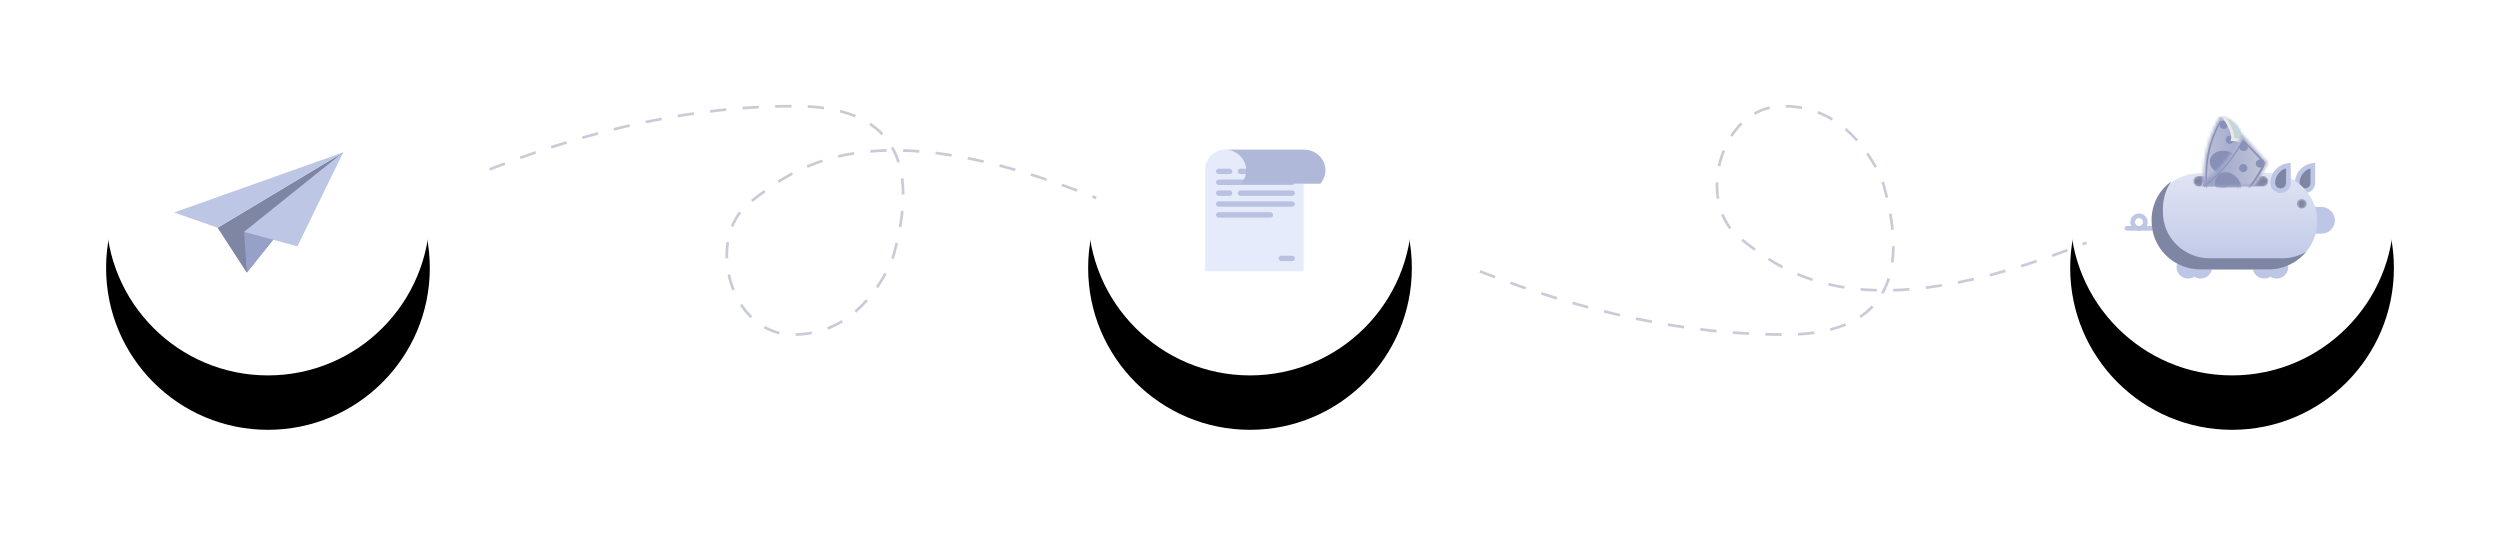 <?xml version="1.0" encoding="UTF-8"?>
<svg width="919px" height="197px" viewBox="0 0 919 197" version="1.1" xmlns="http://www.w3.org/2000/svg" xmlns:xlink="http://www.w3.org/1999/xlink">
    <!-- Generator: sketchtool 57.1 (101010) - https://sketch.com -->
    <title>6EAF9E23-FD89-4500-A600-FC9BC2F28A31</title>
    <desc>Created with sketchtool.</desc>
    <defs>
        <circle id="path-1" cx="59.5" cy="59.5" r="59.5"></circle>
        <filter x="-58.8%" y="-42.0%" width="217.6%" height="217.6%" filterUnits="objectBoundingBox" id="filter-2">
            <feOffset dx="0" dy="20" in="SourceAlpha" result="shadowOffsetOuter1"></feOffset>
            <feGaussianBlur stdDeviation="20" in="shadowOffsetOuter1" result="shadowBlurOuter1"></feGaussianBlur>
            <feColorMatrix values="0 0 0 0 0   0 0 0 0 0   0 0 0 0 0  0 0 0 0.052 0" type="matrix" in="shadowBlurOuter1"></feColorMatrix>
        </filter>
        <circle id="path-3" cx="420.5" cy="59.5" r="59.5"></circle>
        <filter x="-58.8%" y="-42.0%" width="217.6%" height="217.6%" filterUnits="objectBoundingBox" id="filter-4">
            <feOffset dx="0" dy="20" in="SourceAlpha" result="shadowOffsetOuter1"></feOffset>
            <feGaussianBlur stdDeviation="20" in="shadowOffsetOuter1" result="shadowBlurOuter1"></feGaussianBlur>
            <feColorMatrix values="0 0 0 0 0   0 0 0 0 0   0 0 0 0 0  0 0 0 0.052 0" type="matrix" in="shadowBlurOuter1"></feColorMatrix>
        </filter>
        <circle id="path-5" cx="781.5" cy="59.5" r="59.5"></circle>
        <filter x="-58.8%" y="-42.0%" width="217.6%" height="217.6%" filterUnits="objectBoundingBox" id="filter-6">
            <feOffset dx="0" dy="20" in="SourceAlpha" result="shadowOffsetOuter1"></feOffset>
            <feGaussianBlur stdDeviation="20" in="shadowOffsetOuter1" result="shadowBlurOuter1"></feGaussianBlur>
            <feColorMatrix values="0 0 0 0 0   0 0 0 0 0   0 0 0 0 0  0 0 0 0.052 0" type="matrix" in="shadowBlurOuter1"></feColorMatrix>
        </filter>
        <linearGradient x1="50%" y1="0%" x2="50%" y2="100%" id="linearGradient-7">
            <stop stop-color="#E0E5F4" offset="0%"></stop>
            <stop stop-color="#BEC6E6" offset="100%"></stop>
        </linearGradient>
        <path d="M2.039,0.586 C1.028,0.586 0.209,1.407 0.209,2.416 C0.209,3.428 1.028,4.246 2.039,4.246 C3.05,4.246 3.869,3.428 3.869,2.416 C3.869,1.407 3.05,0.586 2.039,0.586" id="path-8"></path>
        <path d="M26.364,0.063 L2.63,0.063 C1.553,0.063 0.678,0.928 0.678,1.994 C0.678,3.062 1.553,3.928 2.63,3.928 L26.364,3.928 C27.441,3.928 28.315,3.062 28.315,1.994 C28.315,0.928 27.441,0.063 26.364,0.063" id="path-10"></path>
        <path d="M14.398,26.55 L0.446,26.55 C-0.238,17.662 1.793,8.731 6.353,0.949 C15.168,1.608 16.065,13.187 16.108,13.558 C14.905,17.781 14.328,22.159 14.398,26.55 L14.398,26.55 Z" id="path-12"></path>
        <linearGradient x1="0.003%" y1="50%" x2="100.003%" y2="50%" id="linearGradient-14">
            <stop stop-color="#C7CBD9" offset="0%"></stop>
            <stop stop-color="#8B94C5" offset="100%"></stop>
        </linearGradient>
        <polygon id="path-15" points="0.08 0.403 14.031 0.403 14.031 24.582 0.08 24.582"></polygon>
        <polygon id="path-17" points="0.094 0.97 5.739 0.97 5.739 19.663 0.094 19.663"></polygon>
        <path d="M20.001,19.663 L0.568,19.663 C1.12,18.531 1.593,17.804 1.643,17.721 C7.659,13.242 12.509,7.33 15.694,0.464 C18.908,3.921 22.119,7.375 25.333,10.83 C23.895,13.995 22.101,16.955 20.001,19.663 L20.001,19.663 Z" id="path-19"></path>
        <linearGradient x1="0.003%" y1="50%" x2="100.003%" y2="50%" id="linearGradient-21">
            <stop stop-color="#8B94C5" offset="0%"></stop>
            <stop stop-color="#C7CBD9" offset="100%"></stop>
        </linearGradient>
        <polygon id="path-22" points="0.713 0.243 24.417 0.243 24.417 17.695 0.713 17.695"></polygon>
        <polygon id="path-24" points="0.625 0.078 19.92 0.078 19.92 16.711 0.625 16.711"></polygon>
    </defs>
    <g id="Page-1" stroke="none" stroke-width="1" fill="none" fill-rule="evenodd">
        <g id="Site-Partners" transform="translate(-221, -877)">
            <g id="схема" transform="translate(201, 896)">
                <g id="Group-24">
                    <g id="howitworks" transform="translate(59, 0)">
                        <g id="Oval">
                            <use fill="black" fill-opacity="1" filter="url(#filter-2)" xlink:href="#path-1"></use>
                            <use fill="#FFFFFF" fill-rule="evenodd" xlink:href="#path-1"></use>
                        </g>
                        <g id="Group-13" transform="translate(25, 37)">
                            <polyline id="Fill-56" fill="#7F86A3" points="62.171 3.19744231e-14 15.979 27.714 26.7 44.214 62.171 3.19744231e-14"></polyline>
                            <polyline id="Fill-57" fill="#96A0C9" points="62.171 3.19744231e-14 25.731 29.243 26.7 44.214 62.171 3.19744231e-14"></polyline>
                            <polyline id="Fill-58" fill="#BEC6E6" points="62.171 2.66453526e-14 0 22.112 15.979 27.714 62.171 2.66453526e-14"></polyline>
                            <polyline id="Fill-59" fill="#BEC6E6" points="62.171 1.77635684e-15 25.731 29.243 45.328 34.547 62.171 1.77635684e-15"></polyline>
                        </g>
                        <g id="Oval-Copy">
                            <use fill="black" fill-opacity="1" filter="url(#filter-4)" xlink:href="#path-3"></use>
                            <use fill="#FFFFFF" fill-rule="evenodd" xlink:href="#path-3"></use>
                        </g>
                        <g id="Group-18" transform="translate(403.544, 35.289)">
                            <path d="M36.658,13.255 L36.658,45.421 L0.456,45.421 L0.456,8.101 C0.456,4.019 3.802,0.711 7.93,0.711 C12.193,0.711 15.788,4.058 15.816,8.273 C15.828,10.174 15.137,11.917 13.975,13.255 L36.658,13.255" id="Fill-624" fill="#E6EBFC"></path>
                            <rect id="Rectangle" fill="#B9C1E0" x="4.456" y="7.711" width="6" height="2" rx="1"></rect>
                            <rect id="Rectangle-Copy-5" fill="#B9C1E0" x="4.456" y="15.711" width="6" height="2" rx="1"></rect>
                            <rect id="Rectangle-Copy-8" fill="#B9C1E0" x="27.456" y="39.711" width="6" height="2" rx="1"></rect>
                            <rect id="Rectangle-Copy-3" fill="#B9C1E0" x="12.456" y="7.711" width="21" height="2" rx="1"></rect>
                            <rect id="Rectangle-Copy-6" fill="#B9C1E0" x="12.456" y="15.711" width="21" height="2" rx="1"></rect>
                            <rect id="Rectangle-Copy-9" fill="#B9C1E0" x="4.456" y="23.711" width="21" height="2" rx="1"></rect>
                            <rect id="Rectangle-Copy-4" fill="#B9C1E0" x="4.456" y="11.711" width="29" height="2" rx="1"></rect>
                            <rect id="Rectangle-Copy-7" fill="#B9C1E0" x="4.456" y="19.711" width="29" height="2" rx="1"></rect>
                            <path d="M44.687,8.323 C44.687,10.205 43.98,11.929 42.806,13.255 L13.664,13.255 C14.841,11.929 15.544,10.205 15.544,8.323 C15.544,4.119 12.028,0.711 7.687,0.711 L36.83,0.711 C41.167,0.711 44.687,4.119 44.687,8.323" id="Fill-641" fill="#B0B8D9"></path>
                        </g>
                        <g id="Oval-Copy-2">
                            <use fill="black" fill-opacity="1" filter="url(#filter-6)" xlink:href="#path-5"></use>
                            <use fill="#FFFFFF" fill-rule="evenodd" xlink:href="#path-5"></use>
                        </g>
                        <g id="Group-2" transform="translate(742, 23)">
                            <path d="M5.296,41.086 L0.863,41.086 C0.386,41.086 -5.68434189e-14,41.468 -5.68434189e-14,41.941 C-5.68434189e-14,42.413 0.386,42.795 0.863,42.795 L5.296,42.795 C5.774,42.795 6.159,42.413 6.159,41.941 C6.159,41.468 5.774,41.086 5.296,41.086" id="Fill-424" fill="#BEC6E6"></path>
                            <path d="M5.407,41.083 L5.296,41.086 C4.486,41.086 3.828,40.435 3.828,39.633 C3.828,38.832 4.486,38.181 5.296,38.181 C6.106,38.181 6.764,38.832 6.764,39.633 C6.764,40.39 6.168,41.026 5.407,41.083 Z M5.296,36.47 C3.534,36.47 2.1,37.89 2.1,39.633 C2.1,41.378 3.534,42.795 5.296,42.795 L5.534,42.787 C7.193,42.665 8.491,41.279 8.491,39.633 C8.491,37.89 7.058,36.47 5.296,36.47 L5.296,36.47 Z" id="Fill-425" fill="#BEC6E6"></path>
                            <polygon id="Fill-426" fill="#BEC6E6" points="5.296 42.795 10.16 42.795 10.16 41.086 5.296 41.086"></polygon>
                            <path d="M72.352,34.078 L69.416,34.078 C66.685,34.078 64.451,36.29 64.451,38.993 C64.451,41.695 66.685,43.907 69.416,43.907 L72.353,43.907 C75.083,43.907 77.317,41.695 77.317,38.993 C77.317,36.29 75.083,34.078 72.352,34.078" id="Fill-427" fill="#BEC6E6"></path>
                            <path d="M62.587,25.303 C62.609,27.328 64.274,28.964 66.325,28.964 C68.376,28.964 70.041,27.328 70.063,25.303 L70.063,17.896 C65.93,17.896 62.587,21.212 62.587,25.303" id="Fill-428" fill="#BEC6E6"></path>
                            <path d="M64.315,25.293 C64.331,26.376 65.231,27.254 66.326,27.254 C67.422,27.254 68.324,26.372 68.336,25.285 L68.337,25.198 L68.337,19.867 C66.01,20.595 64.32,22.752 64.315,25.293" id="Fill-429" fill="#7F86A3"></path>
                            <path d="M23.36,51.94 C20.999,51.94 19.084,53.834 19.084,56.171 C19.084,58.509 20.999,60.403 23.36,60.403 C25.722,60.403 27.635,58.509 27.635,56.171 C27.635,53.834 25.722,51.94 23.36,51.94" id="Fill-430" fill="#BEC6E6"></path>
                            <path d="M27.908,51.94 C25.547,51.94 23.632,53.834 23.632,56.171 C23.632,58.509 25.547,60.403 27.908,60.403 C30.27,60.403 32.183,58.509 32.183,56.171 C32.183,53.834 30.27,51.94 27.908,51.94" id="Fill-431" fill="#BEC6E6"></path>
                            <path d="M51.339,51.94 C48.978,51.94 47.063,53.834 47.063,56.171 C47.063,58.509 48.978,60.403 51.339,60.403 C53.701,60.403 55.614,58.509 55.614,56.171 C55.614,53.834 53.701,51.94 51.339,51.94" id="Fill-432" fill="#BEC6E6"></path>
                            <path d="M55.888,51.94 C53.526,51.94 51.611,53.834 51.611,56.171 C51.611,58.509 53.526,60.403 55.888,60.403 C58.249,60.403 60.163,58.509 60.163,56.171 C60.163,53.834 58.249,51.94 55.888,51.94" id="Fill-433" fill="#BEC6E6"></path>
                            <path d="M70.827,39.33 C70.827,43.581 69.296,47.487 66.751,50.546 L66.731,50.556 C63.451,54.502 58.49,57.03 52.953,57.03 L27.823,57.03 C22.912,57.03 18.439,55.043 15.198,51.825 C11.958,48.618 9.95,44.2 9.95,39.33 C9.95,33.801 12.544,28.852 16.59,25.595 C19.662,23.126 23.578,21.64 27.823,21.64 L52.953,21.64 C57.864,21.64 62.337,23.628 65.578,26.834 C68.819,30.043 70.827,34.459 70.827,39.33" id="Fill-434" fill="url(#linearGradient-7)"></path>
                            <path d="M66.731,50.556 C63.451,54.502 58.49,57.03 52.953,57.03 L27.823,57.03 C22.912,57.03 18.439,55.043 15.198,51.825 C11.958,48.618 9.95,44.2 9.95,39.33 L9.95,38.651 C9.95,32.983 12.783,27.77 17.187,24.71 C16.978,24.995 16.779,25.29 16.59,25.595 C14.99,28.193 14.095,31.351 14.095,34.568 L14.095,36.103 C14.095,45.361 21.809,52.946 31.233,52.946 L57.963,52.946 C61.164,52.946 64.157,52.071 66.731,50.556" id="Fill-435" fill="#7F86A3"></path>
                            <path d="M53.606,25.303 C53.627,27.328 55.292,28.964 57.344,28.964 C59.396,28.964 61.06,27.328 61.082,25.303 L61.083,25.303 L61.083,17.896 C56.95,17.896 53.606,21.212 53.606,25.303" id="Fill-436" fill="#BEC6E6"></path>
                            <path d="M55.334,25.293 C55.349,26.376 56.25,27.254 57.344,27.254 C58.442,27.254 59.343,26.372 59.355,25.285 L59.355,19.867 C57.03,20.595 55.338,22.752 55.334,25.293" id="Fill-437" fill="#7F86A3"></path>
                            <g id="Group-440" transform="translate(63.086, 30.5)">
                                <mask id="mask-9" fill="white">
                                    <use xlink:href="#path-8"></use>
                                </mask>
                                <g id="Clip-439"></g>
                                <path d="M2.039,0.586 C1.028,0.586 0.209,1.407 0.209,2.416 C0.209,3.428 1.028,4.246 2.039,4.246 C3.05,4.246 3.869,3.428 3.869,2.416 C3.869,1.407 3.05,0.586 2.039,0.586" id="Fill-438" fill="#7F86A3" mask="url(#mask-9)"></path>
                            </g>
                            <g id="Group-443" transform="translate(24.543, 22.629)">
                                <mask id="mask-11" fill="white">
                                    <use xlink:href="#path-10"></use>
                                </mask>
                                <g id="Clip-442"></g>
                                <path d="M26.364,0.063 L2.63,0.063 C1.553,0.063 0.678,0.928 0.678,1.994 C0.678,3.062 1.553,3.928 2.63,3.928 L26.364,3.928 C27.441,3.928 28.315,3.062 28.315,1.994 C28.315,0.928 27.441,0.063 26.364,0.063" id="Fill-441" fill="#7F86A3" mask="url(#mask-11)"></path>
                            </g>
                            <g id="Group-446" transform="translate(28.519, 0)">
                                <mask id="mask-13" fill="white">
                                    <use xlink:href="#path-12"></use>
                                </mask>
                                <g id="Clip-445"></g>
                                <polygon id="Fill-444" fill="url(#linearGradient-14)" mask="url(#mask-13)" points="-4.957 26.55 25.289 26.55 25.289 -3.191 -4.957 -3.191"></polygon>
                            </g>
                            <g id="Group-449" transform="translate(29.513, 1.968)">
                                <mask id="mask-16" fill="white">
                                    <use xlink:href="#path-15"></use>
                                </mask>
                                <g id="Clip-448"></g>
                                <path d="M12.64,31.884 C10.723,31.547 8.78,31.224 6.861,30.889 C5.154,30.59 3.463,30.282 1.758,29.982 C-0.363,19.943 0.983,9.716 5.953,0.771 C8.312,1.231 9.51,3.79 11.363,5.612 L11.364,5.612 C12.178,8.739 13.541,9.341 13.676,10.266 C11.753,17.192 11.505,25.272 12.64,31.884 Z M11.5,5.748 L11.5,5.747 C9.925,3.034 8.253,0.803 5.532,0.403 C0.291,9.657 -1.154,20.219 1.123,30.609 C5.093,31.306 9.258,31.814 13.227,32.512 C11.889,25.562 12.116,17.314 14.031,10.481 C13.924,9.48 12.43,8.987 11.5,5.748 L11.5,5.748 Z" id="Fill-447" fill="#8890B7" mask="url(#mask-16)"></path>
                            </g>
                            <path d="M37.269,13.48 C34.37,13.039 31.728,14.566 31.367,16.889 C31.006,19.213 33.064,21.455 35.963,21.895 C38.861,22.336 41.504,20.809 41.864,18.485 C42.225,16.162 40.168,13.92 37.269,13.48" id="Fill-450" fill="#8890B7"></path>
                            <g id="Group-455" transform="translate(34.483, 6.887)">
                                <mask id="mask-18" fill="white">
                                    <use xlink:href="#path-17"></use>
                                </mask>
                                <g id="Clip-453"></g>
                                <path d="M4.444,0.988 C3.61,0.861 2.831,1.428 2.703,2.252 C2.575,3.078 3.147,3.849 3.98,3.976 C4.813,4.103 5.593,3.537 5.721,2.712 C5.849,1.886 5.278,1.115 4.444,0.988" id="Fill-452" fill="#8890B7" mask="url(#mask-18)"></path>
                                <path d="M1.853,17.679 C1.02,17.552 0.241,18.118 0.111,18.943 C-0.016,19.768 0.556,20.539 1.39,20.666 C2.224,20.793 3.003,20.227 3.13,19.402 C3.259,18.577 2.687,17.806 1.853,17.679" id="Fill-454" fill="#8890B7" mask="url(#mask-18)"></path>
                            </g>
                            <path d="M36.656,2.381 C35.822,2.254 35.043,2.82 34.915,3.645 C34.787,4.47 35.358,5.241 36.192,5.368 C37.026,5.495 37.806,4.929 37.934,4.104 C38.062,3.279 37.49,2.508 36.656,2.381" id="Fill-456" fill="#8890B7"></path>
                            <path d="M35.801,1.069 C35.801,1.069 40.347,6.927 38.94,9.847 C38.94,9.847 43.888,9.255 44.626,13.558 C44.611,11.876 43.004,1.919 35.801,1.069" id="Fill-457" fill="#EAEAE4"></path>
                            <path d="M37.386,1.427 C37.468,1.531 40.419,5.566 40.274,8.739 C41.854,8.701 43.388,9.443 44.225,10.893 C43.492,7.71 41.602,2.862 37.386,1.427" id="Fill-458" fill="#C4D6D9"></path>
                            <g id="Group-461" transform="translate(27.525, 6.887)">
                                <mask id="mask-20" fill="white">
                                    <use xlink:href="#path-19"></use>
                                </mask>
                                <g id="Clip-460"></g>
                                <polygon id="Fill-459" fill="url(#linearGradient-21)" mask="url(#mask-20)" points="-3.963 19.663 26.283 19.663 26.283 -10.078 -3.963 -10.078"></polygon>
                            </g>
                            <g id="Group-466" transform="translate(27.525, 8.855)">
                                <mask id="mask-23" fill="white">
                                    <use xlink:href="#path-22"></use>
                                </mask>
                                <g id="Clip-463"></g>
                                <path d="M20.025,5.352 C21.2,6.615 22.356,7.873 23.53,9.135 C19.068,18.392 11.735,25.719 2.305,29.854 C0.709,28.072 1.323,25.318 0.965,22.758 L0.965,22.757 C2.233,19.781 1.517,18.485 1.975,17.668 C7.747,13.313 12.891,7.034 16.038,1.094 C17.357,2.513 18.704,3.934 20.025,5.352 Z M1.825,17.284 C1.297,18.146 2.183,19.433 0.938,22.568 L0.939,22.569 C0.531,25.67 0.495,28.449 2.414,30.399 C12.249,26.181 19.867,18.647 24.417,9.016 C21.688,6.082 18.685,3.178 15.956,0.243 C12.764,6.573 7.532,12.998 1.825,17.284 L1.825,17.284 Z" id="Fill-462" fill="#8890B7" mask="url(#mask-23)"></path>
                                <path d="M6.857,13.491 C5.148,15.122 5.412,18.14 7.449,20.229 C9.484,22.318 12.521,22.689 14.229,21.057 C15.94,19.425 15.677,16.408 13.641,14.318 C11.604,12.23 8.568,11.859 6.857,13.491" id="Fill-464" fill="#8890B7" mask="url(#mask-23)"></path>
                            </g>
                            <path d="M42.542,18.687 C41.935,19.266 41.918,20.223 42.504,20.824 C43.088,21.425 44.055,21.442 44.663,20.863 C45.269,20.283 45.287,19.327 44.702,18.726 C44.115,18.125 43.149,18.107 42.542,18.687" id="Fill-467" fill="#8890B7"></path>
                            <path d="M48.703,17.028 C48.095,17.606 48.078,18.564 48.664,19.165 C49.249,19.765 50.216,19.782 50.823,19.203 C51.429,18.624 51.447,17.667 50.862,17.066 C50.276,16.465 49.31,16.448 48.703,17.028" id="Fill-468" fill="#8890B7"></path>
                            <g id="Group-472" transform="translate(25.537, 9.839)">
                                <mask id="mask-25" fill="white">
                                    <use xlink:href="#path-24"></use>
                                </mask>
                                <g id="Clip-470"></g>
                                <path d="M17.521,0.645 C17.114,1.547 16.244,2.412 16.937,3.124 C17.629,3.834 18.772,3.854 19.491,3.17 C20.209,2.483 19.952,1.464 19.26,0.754 C18.567,0.042 17.935,-0.275 17.521,0.645" id="Fill-469" fill="#8890B7" mask="url(#mask-25)"></path>
                                <path d="M3.632,14.769 C2.615,16.116 -2.205,25 3.004,29.996 C3.004,29.996 2.975,22.609 5.882,21.133 C5.882,21.133 1.585,18.634 3.632,14.769" id="Fill-471" fill="#EAEAE4" mask="url(#mask-25)"></path>
                            </g>
                        </g>
                        <path d="M141,43.25 C180.39,27.75 217.739,20 253.047,20 C288.354,20 300.254,39.113 288.747,77.338 C280.12,95.113 268.037,104 252.5,104 C229.194,104 220.053,68.486 236.55,55.503 C253.047,42.52 281.133,20.501 364,53.777" id="Path-5" stroke="#7F86A3" opacity="0.418" stroke-dasharray="6"></path>
                        <path d="M505,43.25 C544.39,27.75 581.739,20 617.047,20 C652.354,20 664.254,39.113 652.747,77.338 C644.12,95.113 632.037,104 616.5,104 C593.194,104 584.053,68.486 600.55,55.503 C617.047,42.52 645.133,20.501 728,53.777" id="Path-5-Copy" stroke="#7F86A3" opacity="0.418" stroke-dasharray="6" transform="translate(616.5, 62) scale(1, -1) translate(-616.5, -62) "></path>
                    </g>
                </g>
            </g>
        </g>
    </g>
</svg>